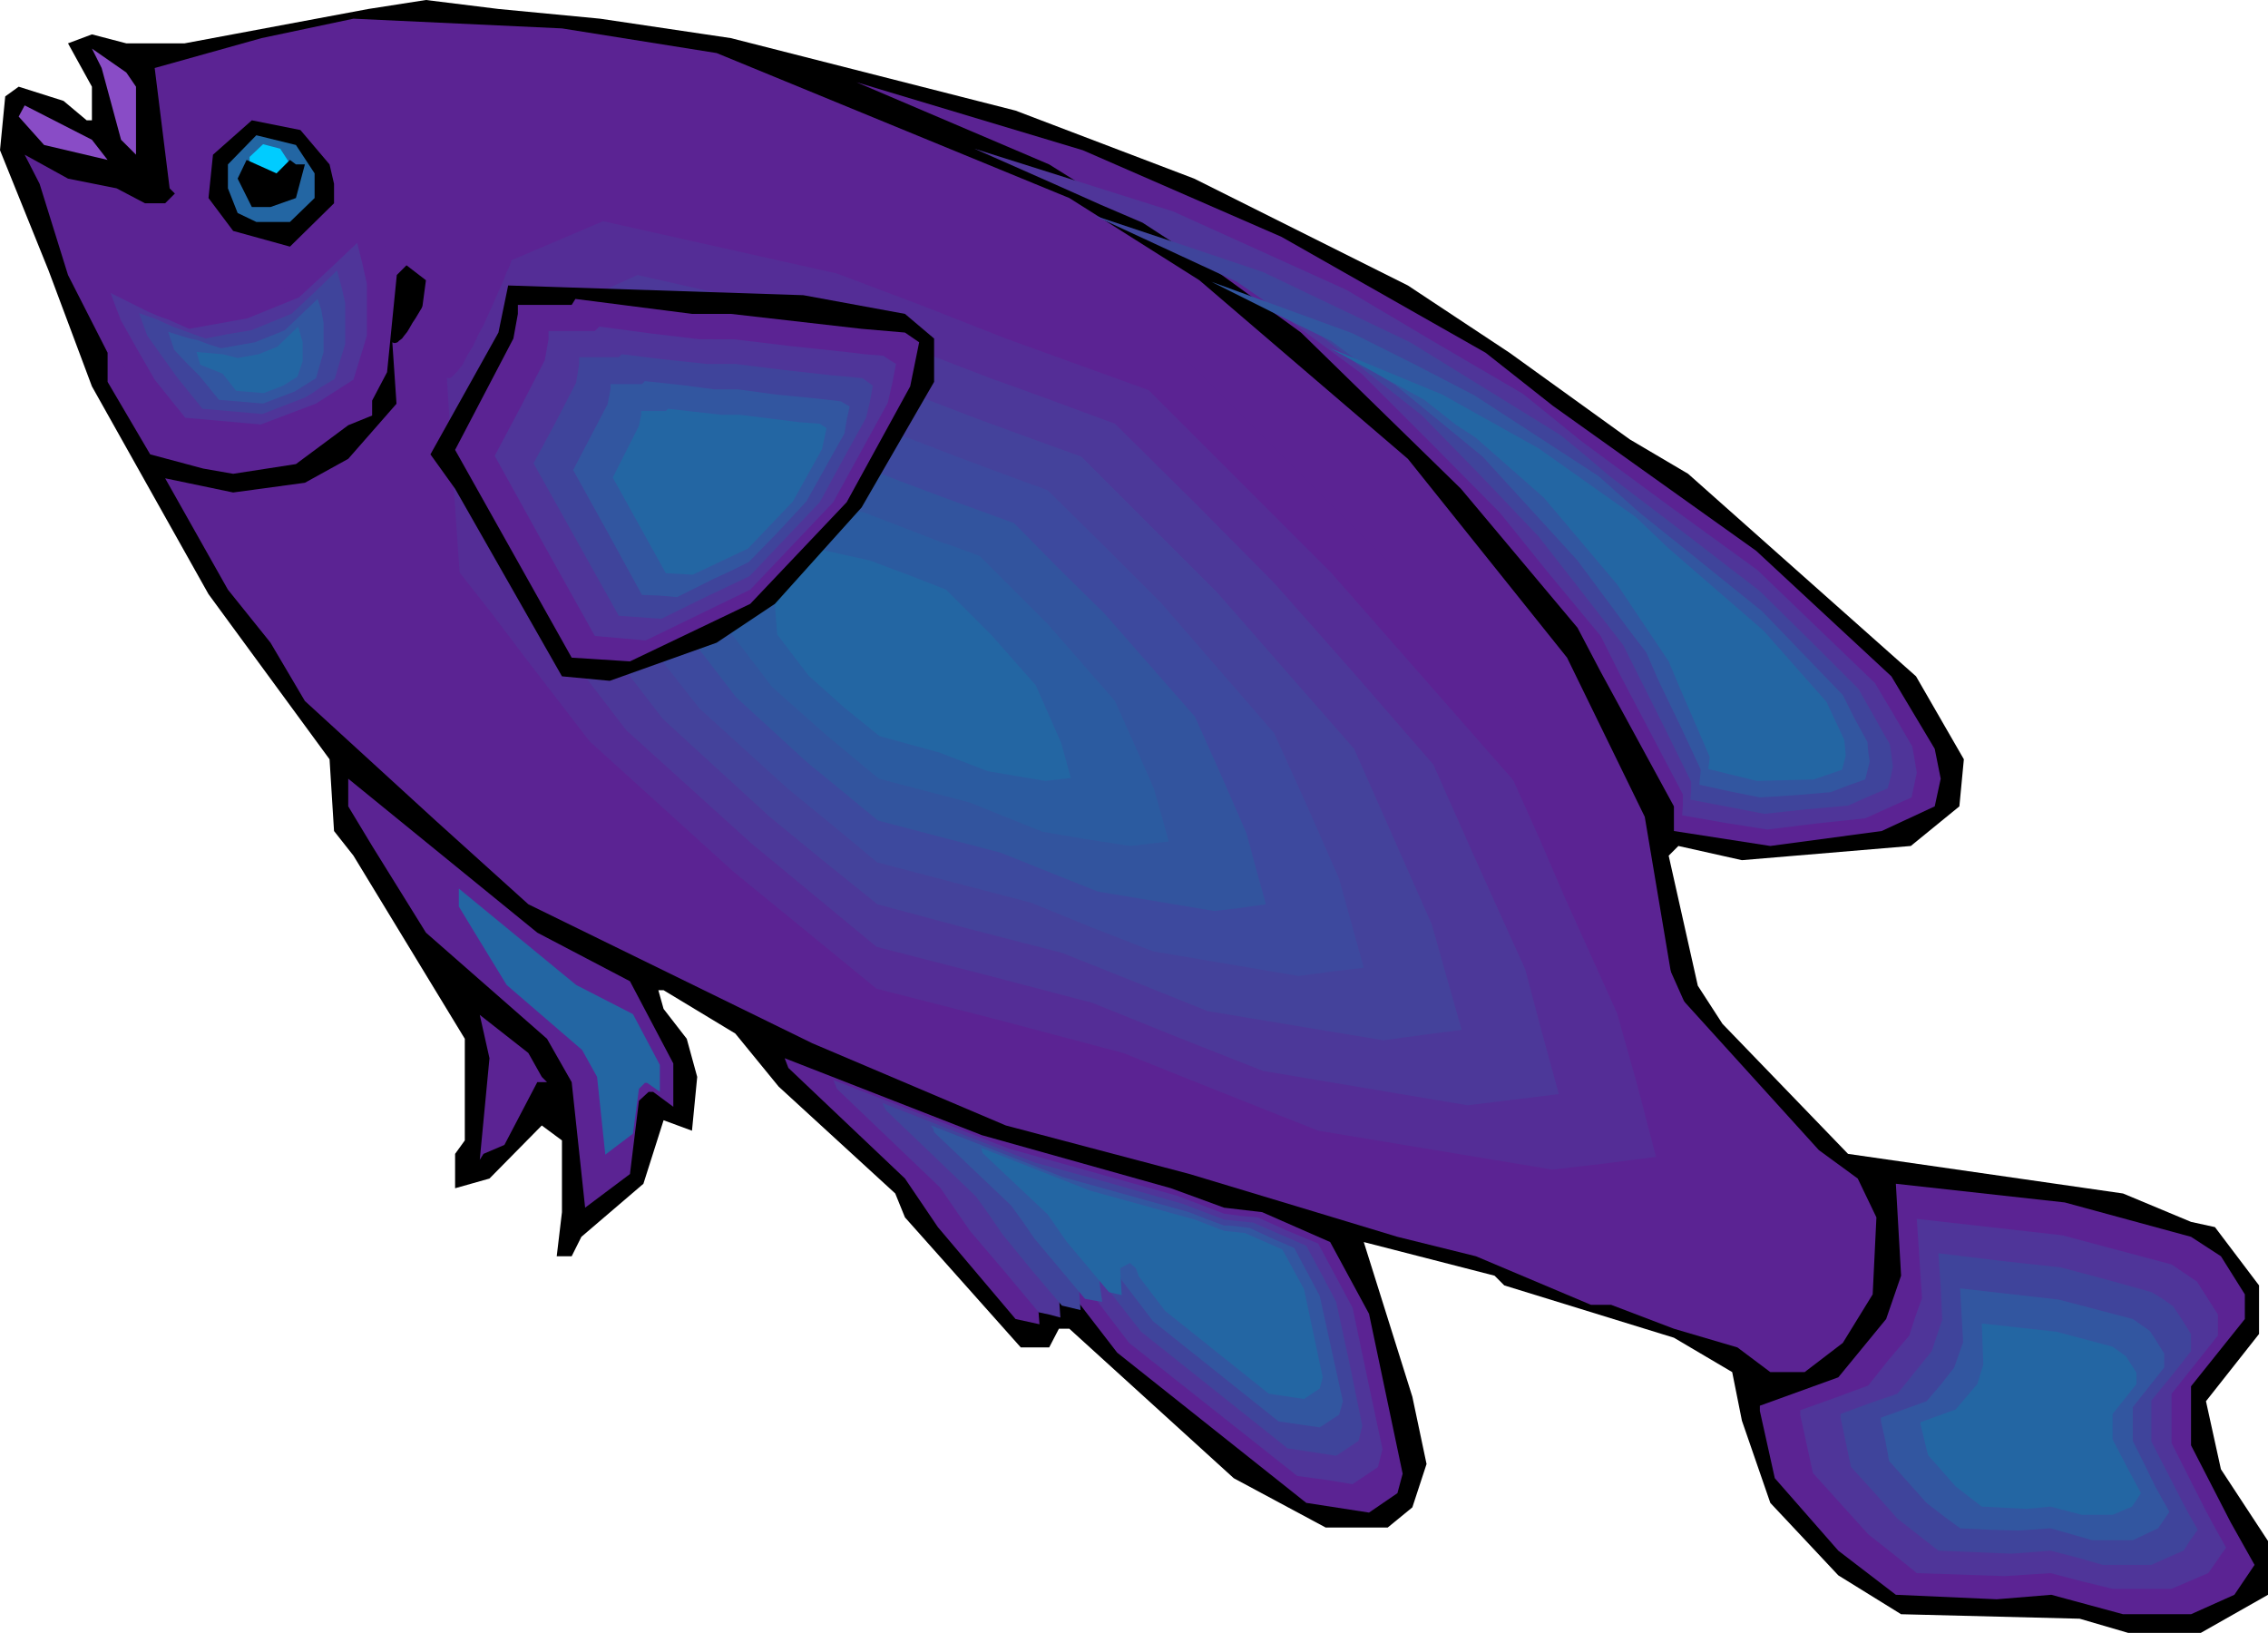 <?xml version="1.0" encoding="UTF-8" standalone="no"?>
<svg
   version="1.0"
   width="129.766mm"
   height="93.426mm"
   id="svg45"
   sodipodi:docname="Fish 227.wmf"
   xmlns:inkscape="http://www.inkscape.org/namespaces/inkscape"
   xmlns:sodipodi="http://sodipodi.sourceforge.net/DTD/sodipodi-0.dtd"
   xmlns="http://www.w3.org/2000/svg"
   xmlns:svg="http://www.w3.org/2000/svg">
  <sodipodi:namedview
     id="namedview45"
     pagecolor="#ffffff"
     bordercolor="#000000"
     borderopacity="0.25"
     inkscape:showpageshadow="2"
     inkscape:pageopacity="0.0"
     inkscape:pagecheckerboard="0"
     inkscape:deskcolor="#d1d1d1"
     inkscape:document-units="mm" />
  <defs
     id="defs1">
    <pattern
       id="WMFhbasepattern"
       patternUnits="userSpaceOnUse"
       width="6"
       height="6"
       x="0"
       y="0" />
  </defs>
  <path
     style="fill:#000000;fill-opacity:1;fill-rule:evenodd;stroke:none"
     d="m 129.765,4.04 28.28,4.202 61.57,15.676 38.622,14.706 46.218,23.109 21.978,14.544 26.018,18.746 12.605,7.434 49.288,43.795 10.342,17.938 -0.97,10.181 -10.504,8.565 -36.522,3.07 -13.736,-3.07 -2.101,2.101 6.302,28.119 5.333,8.242 27.149,28.119 59.469,8.565 14.706,6.141 5.171,1.131 9.534,12.605 v 10.504 l -11.474,14.544 3.232,14.706 10.181,15.514 v 11.636 l -14.544,8.242 h -15.675 l -10.504,-3.07 -38.622,-0.97 -13.574,-8.403 -14.706,-15.676 -6.141,-17.776 -2.101,-10.504 -12.605,-7.434 -36.683,-11.312 -2.101,-2.101 -28.28,-7.272 10.504,33.452 3.07,14.544 -3.07,9.373 -5.333,4.363 H 286.678 L 266.801,319.654 231.249,287.333 h -2.262 l -2.101,4.04 h -6.141 l -25.048,-28.119 -2.101,-5.171 -25.21,-23.109 -9.373,-11.474 -15.514,-9.373 h -1.131 l 1.131,4.04 5.01,6.464 2.262,8.242 -1.131,11.636 -6.141,-2.262 -4.363,13.736 -13.413,11.474 -2.101,4.202 h -3.232 l 1.131,-9.535 v -15.514 l -4.363,-3.232 -11.312,11.474 -7.434,2.101 v -7.434 l 2.101,-2.909 v -21.978 L 76.437,185.037 72.235,179.704 71.266,164.19 45.086,128.476 19.877,83.55 10.504,58.501 0,32.482 1.131,20.847 l 2.909,-2.101 9.696,3.07 5.01,4.202 h 1.131 v -7.272 L 14.706,9.373 19.877,7.434 27.31,9.373 H 39.915 L 79.669,1.939 92.112,0 107.787,1.939 Z"
     id="path1" />
  <path
     style="fill:#5b2393;fill-opacity:1;fill-rule:evenodd;stroke:none"
     d="m 154.974,11.474 76.275,31.351 28.118,17.776 45.086,38.623 34.421,42.987 16.806,34.422 6.302,37.492 31.35,34.583 8.403,6.141 4.04,8.403 -0.808,16.645 -6.464,10.504 -8.242,6.303 h -7.434 l -7.11,-5.333 -13.736,-4.04 -13.574,-5.171 h -4.363 l -24.886,-10.504 -16.968,-4.202 -17.614,-5.333 -27.31,-8.242 -39.754,-10.504 -41.854,-17.776 -61.408,-30.058 -19.877,-17.938 -28.442,-26.018 -7.434,-12.605 -9.211,-11.474 -13.574,-24.079 14.706,3.07 15.514,-2.101 9.373,-5.171 13.736,-15.676 3.07,-22.948 -4.202,-3.232 -2.101,2.101 -2.101,21.009 -3.232,6.141 v 3.232 L 75.306,91.953 63.994,100.356 50.419,102.457 43.955,101.326 32.482,98.256 23.27,82.58 V 76.277 L 14.706,59.47 8.565,39.755 5.333,33.452 l 9.373,5.171 10.504,2.101 6.141,3.232 H 35.714 L 37.814,41.856 36.683,40.724 33.451,14.706 56.56,8.242 76.437,4.04 121.523,6.141 Z"
     id="path2" />
  <path
     style="fill:#5b2393;fill-opacity:1;fill-rule:evenodd;stroke:none"
     d="m 84.84,74.015 3.232,47.512 31.512,41.048 34.906,31.674 34.744,28.442 60.277,15.837 47.51,19.069 56.883,9.535 25.371,-3.394 -9.534,-34.745 L 344.369,172.109 300.091,121.527 255.813,77.247 220.907,64.48 179.861,48.643 122.816,36.038 100.677,45.572 h -0.162 v 0.323 l -0.162,0.323 -0.323,0.646 -0.162,0.646 -0.485,0.97 -0.323,0.808 -0.485,1.131 -0.97,2.262 -1.131,2.747 -1.293,2.747 -2.586,5.495 -1.293,2.747 -1.454,2.424 -0.646,0.97 -0.646,1.131 -0.485,0.808 -0.646,0.808 -0.485,0.646 -0.646,0.485 -0.323,0.323 -0.485,0.162 h -0.323 z"
     id="path3" />
  <path
     style="fill:#542d96;fill-opacity:1;fill-rule:evenodd;stroke:none"
     d="m 96.637,81.61 1.293,21.009 1.454,21.17 7.11,9.05 6.949,9.211 14.059,18.261 31.027,28.119 31.027,25.372 26.502,6.787 13.413,3.555 13.413,3.555 21.008,8.403 21.17,8.403 50.581,8.403 11.312,-1.293 11.15,-1.454 -4.04,-15.514 -4.363,-15.514 -11.312,-25.049 -5.494,-12.767 -5.656,-12.605 L 287.809,123.789 268.094,104.073 248.379,84.358 217.513,73.207 199.414,66.096 180.992,59.147 130.411,47.835 l -19.715,8.403 -0.162,0.162 v 0.162 l -0.162,0.485 -0.162,0.485 -0.323,0.646 -0.323,0.646 -0.323,0.808 -0.323,0.97 -0.97,2.101 -0.97,2.262 -2.262,5.01 -1.293,2.424 -1.131,2.424 -1.293,2.101 -0.97,1.939 -0.646,0.808 -0.485,0.646 -0.485,0.485 -0.485,0.485 -0.323,0.323 -0.323,0.162 h -0.485 z"
     id="path4" />
  <path
     style="fill:#4c3899;fill-opacity:1;fill-rule:evenodd;stroke:none"
     d="m 108.433,89.044 0.646,9.211 0.485,9.373 1.293,18.423 12.282,15.837 12.282,15.999 27.149,24.564 26.987,22.301 23.27,5.979 23.432,6.141 18.422,7.434 18.422,7.272 44.278,7.434 19.715,-2.424 -3.717,-13.575 -3.555,-13.413 -10.019,-22.14 -9.858,-22.14 -17.13,-19.716 -17.291,-19.554 -17.13,-17.292 -17.291,-17.13 -13.574,-5.01 -6.626,-2.424 -6.787,-2.424 -15.998,-6.141 -15.998,-6.141 -44.278,-10.019 -8.565,3.879 -8.565,3.717 v 0 l -0.162,0.162 -0.162,0.323 -0.162,0.485 -0.162,0.646 -0.323,0.485 -0.646,1.616 -0.808,1.778 -0.808,2.101 -1.939,4.363 -1.131,2.101 -1.131,2.101 -0.97,1.778 -0.97,1.616 -0.97,1.293 -0.323,0.485 -0.485,0.485 -0.323,0.162 -0.323,0.162 h -0.323 z"
     id="path5" />
  <path
     style="fill:#44429b;fill-opacity:1;fill-rule:evenodd;stroke:none"
     d="m 120.23,96.639 2.101,31.513 21.008,27.311 11.635,10.666 11.474,10.504 11.635,9.535 11.635,9.373 19.877,5.333 20.038,5.171 15.837,6.303 15.675,6.303 37.976,6.303 8.403,-1.131 8.565,-1.131 -3.232,-11.312 -3.232,-11.474 -16.806,-37.977 -29.573,-33.775 -14.706,-14.706 -14.706,-14.706 -11.635,-4.202 -11.474,-4.202 -27.31,-10.504 -19.069,-4.202 -18.907,-4.202 -14.706,6.303 v 0 l -0.162,0.162 -0.162,0.323 -0.162,0.323 -0.323,1.131 -0.646,1.293 -0.646,1.616 -0.646,1.616 -1.778,3.717 -1.778,3.717 -0.808,1.616 -0.808,1.293 -0.97,1.131 -0.323,0.485 -0.162,0.323 -0.323,0.162 -0.323,0.162 h -0.323 z"
     id="path6" />
  <path
     style="fill:#3d499e;fill-opacity:1;fill-rule:evenodd;stroke:none"
     d="m 131.865,104.235 0.97,13.09 0.808,13.09 8.726,11.474 8.888,11.312 19.23,17.453 9.696,7.919 9.534,7.919 16.645,4.363 16.645,4.363 13.09,5.333 13.251,5.171 31.512,5.333 7.11,-0.97 6.949,-0.808 -5.333,-19.231 -6.949,-15.837 -7.11,-15.676 -24.402,-28.119 -12.282,-12.282 -12.282,-12.12 -9.696,-3.555 -9.534,-3.555 -22.786,-8.727 -31.512,-7.111 -6.141,2.747 -6.141,2.586 v 0.162 h -0.162 v 0.323 l -0.162,0.323 -0.323,0.808 -0.485,1.131 -0.646,1.293 -0.646,1.454 -1.454,3.07 -1.454,3.07 -0.646,1.293 -0.808,1.131 -0.646,0.97 -0.485,0.646 -0.323,0.162 -0.162,0.162 h -0.323 z"
     id="path7" />
  <path
     style="fill:#32549e;fill-opacity:1;fill-rule:evenodd;stroke:none"
     d="m 143.662,111.669 1.454,21.009 7.11,9.05 6.949,9.05 15.352,14.06 15.352,12.605 26.502,6.949 10.504,4.202 10.504,4.202 12.605,2.101 12.605,2.101 5.494,-0.646 5.656,-0.808 -2.101,-7.595 -2.101,-7.757 -5.494,-12.605 -5.656,-12.605 -19.554,-22.301 -9.858,-9.696 -9.696,-9.858 -15.514,-5.656 -9.05,-3.394 -9.05,-3.555 -12.605,-2.909 -12.605,-2.747 -9.858,4.363 v 0 l -0.162,0.485 -0.323,0.646 -0.323,0.97 -0.485,0.97 -0.485,1.131 -1.131,2.586 -1.131,2.424 -0.646,0.97 -0.485,0.97 -0.646,0.646 -0.323,0.485 -0.485,0.162 z"
     id="path8" />
  <path
     style="fill:#2b5ba0;fill-opacity:1;fill-rule:evenodd;stroke:none"
     d="m 155.621,119.264 0.485,7.757 0.485,7.919 5.171,6.787 5.171,6.787 5.818,5.171 5.818,5.171 11.474,9.535 19.715,5.171 15.675,6.303 9.534,1.616 9.373,1.454 8.403,-0.97 -1.616,-5.818 -1.616,-5.656 -4.202,-9.535 -4.202,-9.373 -14.544,-16.645 -14.706,-14.706 -5.656,-2.101 -2.909,-0.97 -2.909,-1.131 -13.413,-5.171 -18.907,-4.04 -3.555,1.454 -3.717,1.616 v 0.162 l -0.162,0.323 -0.162,0.485 -0.323,0.646 -0.323,0.808 -0.485,0.808 -0.808,1.778 -0.808,1.778 -0.485,0.808 -0.485,0.646 -0.323,0.646 -0.323,0.323 -0.323,0.162 z"
     id="path9" />
  <path
     style="fill:#2366a3;fill-opacity:1;fill-rule:evenodd;stroke:none"
     d="m 167.256,126.698 0.808,10.504 6.787,8.888 7.757,6.949 7.595,6.141 12.928,3.555 10.504,4.04 12.443,2.101 5.494,-0.646 -2.101,-7.595 -5.494,-12.444 -9.696,-10.989 -9.696,-9.696 -7.434,-2.909 -9.05,-3.394 -12.443,-2.747 -4.848,2.101 v 0 l -0.162,0.323 -0.162,0.323 -0.162,0.485 -0.485,1.131 -0.485,1.131 -0.646,1.131 -0.485,0.97 -0.323,0.323 -0.323,0.323 -0.162,0.162 z"
     id="path10" />
  <path
     style="fill:#894cc6;fill-opacity:1;fill-rule:evenodd;stroke:none"
     d="M 29.411,18.746 V 33.452 L 26.179,30.22 21.978,14.706 19.877,10.504 l 7.434,5.171 z"
     id="path11" />
  <path
     style="fill:#5b2393;fill-opacity:1;fill-rule:evenodd;stroke:none"
     d="m 277.144,51.229 44.117,25.049 14.544,11.474 43.955,31.351 29.25,27.15 9.373,15.676 1.293,6.464 -1.293,5.979 -11.474,5.333 -24.078,3.232 -20.846,-3.232 v -5.333 l -15.837,-29.089 -5.01,-9.535 -25.21,-30.058 -34.582,-33.775 -31.35,-22.786 -8.403,-4.363 -14.706,-9.211 -41.693,-17.776 48.965,14.706 z"
     id="path12" />
  <path
     style="fill:#4f3599;fill-opacity:1;fill-rule:evenodd;stroke:none"
     d="m 291.203,62.703 19.069,11.312 19.069,11.151 12.766,10.343 19.069,14.06 18.907,13.736 25.371,24.402 4.04,6.787 4.04,6.949 0.485,2.747 0.485,2.909 -1.131,5.333 -5.01,2.262 -5.01,2.262 -10.666,1.131 -10.504,1.293 -9.211,-1.454 -9.211,-1.616 0.162,-2.262 v -2.262 l -13.574,-25.857 -4.202,-8.403 -5.494,-6.626 -5.494,-6.626 L 324.331,110.861 309.464,95.831 294.435,80.802 280.86,70.783 267.286,60.44 l -7.434,-3.717 -6.302,-4.363 -6.464,-4.202 -9.05,-3.879 -9.05,-4.04 -18.261,-8.08 21.493,6.787 21.493,6.787 z"
     id="path13" />
  <path
     style="fill:#3f449b;fill-opacity:1;fill-rule:evenodd;stroke:none"
     d="m 304.939,74.015 32.482,20.039 5.494,4.525 5.333,4.525 16.16,12.282 16.16,12.444 10.666,10.504 10.666,10.666 3.394,5.979 1.616,2.909 1.778,3.07 0.646,4.848 -0.485,2.262 -0.646,2.424 -4.202,1.778 -4.363,1.939 -9.05,0.808 -9.05,0.97 -15.998,-3.07 0.162,-1.778 v -2.101 l -5.494,-11.151 -5.656,-11.312 -3.555,-7.111 -9.05,-11.636 -9.211,-11.797 -12.443,-13.09 -12.766,-13.09 -11.474,-9.05 -11.474,-9.05 -3.07,-1.616 -3.232,-1.778 -10.827,-7.434 -31.027,-14.383 18.422,6.141 18.261,6.141 z"
     id="path14" />
  <path
     style="fill:#3256a0;fill-opacity:1;fill-rule:evenodd;stroke:none"
     d="m 318.836,85.489 26.826,17.453 4.363,3.879 4.525,4.04 13.09,10.504 13.413,10.827 8.726,9.05 8.726,9.05 2.586,5.171 2.747,5.01 0.162,2.101 0.323,2.101 -0.97,3.879 -3.717,1.293 -3.717,1.454 -7.595,0.646 -7.757,0.485 -6.464,-1.293 -6.626,-1.454 0.323,-3.232 -4.525,-9.696 -4.525,-9.373 -2.747,-6.303 -3.717,-4.848 -3.717,-5.01 -7.434,-10.019 -10.181,-11.151 -10.342,-11.312 -18.907,-15.514 -2.424,-1.454 -2.586,-1.616 -4.525,-3.232 -4.363,-3.232 -12.928,-6.303 -12.928,-6.464 30.542,11.151 13.251,6.626 z"
     id="path15" />
  <path
     style="fill:#2366a3;fill-opacity:1;fill-rule:evenodd;stroke:none"
     d="m 332.734,96.963 21.008,14.868 6.949,6.626 20.685,17.938 13.574,15.352 3.878,8.242 0.323,3.394 -0.808,3.07 -6.141,2.101 -12.282,0.323 -10.504,-2.586 0.323,-2.586 -6.787,-15.676 -2.101,-5.01 -11.15,-16.645 -15.837,-18.746 -14.867,-13.09 -4.04,-2.586 -6.949,-5.495 -20.362,-11.151 24.24,10.019 z"
     id="path16" />
  <path
     style="fill:#894cc6;fill-opacity:1;fill-rule:evenodd;stroke:none"
     d="M 23.27,34.583 9.534,31.351 4.04,25.21 5.333,22.786 19.877,30.22 Z"
     id="path17" />
  <path
     style="fill:#000000;fill-opacity:1;fill-rule:evenodd;stroke:none"
     d="m 71.266,35.553 0.97,4.202 v 4.202 l -9.534,9.373 -12.282,-3.394 -5.333,-7.111 0.97,-9.373 8.403,-7.434 10.504,2.101 z"
     id="path18" />
  <path
     style="fill:#2366a3;fill-opacity:1;fill-rule:evenodd;stroke:none"
     d="m 68.034,37.492 v 5.333 l -5.333,5.171 h -7.272 l -4.04,-1.939 -2.101,-5.333 v -5.171 l 6.141,-6.303 8.565,2.101 z"
     id="path19" />
  <path
     style="fill:#00ccff;fill-opacity:1;fill-rule:evenodd;stroke:none"
     d="m 62.378,34.907 v 2.262 l -2.262,2.424 h -3.232 l -1.939,-0.97 -0.97,-2.424 v -2.262 l 2.909,-2.747 3.717,0.97 z"
     id="path20" />
  <path
     style="fill:#000000;fill-opacity:1;fill-rule:evenodd;stroke:none"
     d="m 62.701,34.583 1.293,0.97 h 1.939 l -1.939,7.272 -5.494,1.939 h -4.04 l -3.07,-6.141 1.939,-4.04 6.464,2.909 z"
     id="path21" />
  <path
     style="fill:#000000;fill-opacity:1;fill-rule:evenodd;stroke:none"
     d="m 195.697,67.874 6.302,5.333 v 9.373 l -15.675,27.15 -18.746,20.847 -12.605,8.403 -23.109,8.242 -10.342,-0.97 -23.109,-40.563 -5.333,-7.434 14.706,-26.342 2.101,-10.181 63.832,2.101 z"
     id="path22" />
  <path
     style="fill:#5b2393;fill-opacity:1;fill-rule:evenodd;stroke:none"
     d="m 158.045,67.874 28.28,3.232 9.373,0.808 3.07,2.101 -1.939,9.535 -13.736,25.049 -20.846,21.978 -26.018,12.444 -12.605,-0.808 -25.21,-44.926 12.605,-24.079 0.97,-5.333 v -1.939 h 11.635 l 0.808,-1.293 25.21,3.232 z"
     id="path23" />
  <path
     style="fill:#4f3599;fill-opacity:1;fill-rule:evenodd;stroke:none"
     d="m 158.691,73.368 12.12,1.454 12.12,1.293 4.04,0.485 4.04,0.323 1.454,0.97 1.293,0.808 -0.808,4.202 -0.97,4.202 -11.797,21.493 -9.05,9.535 -8.888,9.373 -11.312,5.495 -11.312,5.495 -5.494,-0.485 -5.494,-0.485 -5.333,-9.535 -5.494,-9.858 -10.827,-19.554 5.494,-10.343 5.333,-10.343 0.808,-4.525 v -1.778 h 10.019 l 0.485,-0.485 0.485,-0.485 10.827,1.454 10.827,1.293 z"
     id="path24" />
  <path
     style="fill:#3f449b;fill-opacity:1;fill-rule:evenodd;stroke:none"
     d="m 159.014,78.701 10.342,1.293 10.181,1.131 6.949,0.646 1.131,0.808 1.131,0.808 -0.646,3.555 -0.808,3.394 -5.01,9.05 -5.01,9.211 -15.19,15.999 -9.534,4.525 -9.534,4.687 -9.211,-0.646 -18.422,-32.967 4.686,-8.727 4.525,-8.727 0.646,-4.04 v -1.454 h 8.565 l 0.646,-0.646 9.211,1.131 9.211,0.97 z"
     id="path25" />
  <path
     style="fill:#3256a0;fill-opacity:1;fill-rule:evenodd;stroke:none"
     d="m 159.499,84.196 8.403,1.131 8.242,0.808 2.909,0.323 2.747,0.323 1.939,1.131 -0.646,2.909 -0.485,2.909 -8.242,14.706 -6.141,6.626 -6.302,6.464 -3.878,1.939 -3.878,1.778 -7.757,3.879 -3.717,-0.323 -3.878,-0.162 -7.434,-13.575 -7.434,-13.413 7.434,-14.221 0.323,-1.616 0.323,-1.616 v -1.131 h 6.787 l 0.323,-0.323 0.323,-0.323 7.595,0.808 7.434,0.97 z"
     id="path26" />
  <path
     style="fill:#2366a3;fill-opacity:1;fill-rule:evenodd;stroke:none"
     d="m 159.984,89.69 12.928,1.616 4.363,0.323 1.454,0.97 -0.97,4.525 -6.302,11.312 -9.696,10.181 -11.958,5.656 -5.818,-0.323 -11.474,-20.685 5.656,-11.151 0.485,-2.424 v -0.808 h 5.333 l 0.485,-0.485 11.474,1.293 z"
     id="path27" />
  <path
     style="fill:#5b2393;fill-opacity:1;fill-rule:evenodd;stroke:none"
     d="m 136.229,212.187 9.373,17.776 v 9.373 l -4.363,-3.232 h -0.97 l -2.101,1.939 -1.939,15.837 -9.696,7.272 -2.909,-27.15 -5.333,-9.373 -26.179,-22.948 -11.635,-18.746 -5.171,-8.565 v -5.979 l 40.885,33.291 z"
     id="path28" />
  <path
     style="fill:#2366a3;fill-opacity:1;fill-rule:evenodd;stroke:none"
     d="m 136.875,219.297 5.818,10.989 v 5.818 l -2.747,-1.939 h -0.485 l -1.293,1.293 -1.293,9.696 -5.979,4.525 -1.778,-16.807 -3.232,-5.818 -16.322,-14.06 -7.11,-11.636 -3.232,-5.333 v -3.879 l 25.371,20.847 z"
     id="path29" />
  <path
     style="fill:#5b2393;fill-opacity:1;fill-rule:evenodd;stroke:none"
     d="m 117.16,232.872 1.131,1.131 h -2.101 l -7.11,13.575 -4.525,1.939 -0.808,1.293 2.101,-21.978 -2.101,-9.373 10.504,8.242 z"
     id="path30" />
  <path
     style="fill:#5b2393;fill-opacity:1;fill-rule:evenodd;stroke:none"
     d="m 253.227,256.951 11.474,4.202 8.242,0.97 14.706,6.464 8.403,15.514 7.272,34.583 -1.131,4.202 -6.141,4.202 -13.574,-2.101 -40.885,-32.482 -10.342,-13.413 -1.131,-3.232 -1.939,-1.939 -4.202,1.939 0.808,10.504 -5.171,-1.131 -16.806,-19.877 -7.11,-10.504 -25.21,-23.917 -0.808,-2.101 42.662,16.645 z"
     id="path31" />
  <path
     style="fill:#4f3599;fill-opacity:1;fill-rule:evenodd;stroke:none"
     d="m 254.52,258.567 10.181,3.879 3.555,0.485 3.717,0.323 6.464,2.909 6.626,2.747 3.717,6.949 3.717,6.949 3.232,15.352 3.232,15.191 -0.97,3.879 -5.494,3.717 -5.979,-0.97 -5.979,-0.808 -36.36,-28.766 -4.686,-6.141 -4.525,-5.979 -0.97,-2.747 -0.97,-0.97 -0.808,-0.97 -1.939,0.97 -1.778,0.97 0.485,4.687 0.323,4.687 -2.424,-0.646 -2.262,-0.485 -7.434,-8.888 -7.434,-8.727 -3.232,-4.687 -3.232,-4.687 -22.301,-21.332 -0.323,-0.808 -0.485,-1.131 37.976,14.868 z"
     id="path32" />
  <path
     style="fill:#3f449b;fill-opacity:1;fill-rule:evenodd;stroke:none"
     d="m 255.813,260.345 8.888,3.394 6.302,0.646 11.474,5.01 3.232,5.979 3.232,6.141 2.909,13.413 2.747,13.413 -0.808,3.232 -2.424,1.616 -2.424,1.616 -10.504,-1.616 -15.837,-12.605 -15.837,-12.605 -4.04,-5.171 -4.04,-5.171 -0.323,-1.293 -0.485,-1.293 -1.616,-1.616 -3.232,1.616 0.323,4.04 0.323,4.202 -4.04,-0.97 -6.464,-7.595 -6.464,-7.919 -2.747,-4.04 -2.909,-4.04 -19.392,-18.585 -0.485,-0.808 -0.323,-0.808 8.242,3.232 8.242,3.232 16.645,6.464 15.998,4.363 z"
     id="path33" />
  <path
     style="fill:#3256a0;fill-opacity:1;fill-rule:evenodd;stroke:none"
     d="m 257.105,262.122 3.717,1.454 3.878,1.454 h 1.293 l 1.454,0.162 1.293,0.162 1.454,0.162 4.848,2.262 4.848,2.101 2.747,5.171 2.747,5.171 5.01,22.786 -0.808,2.909 -4.202,2.747 -8.888,-1.293 -13.574,-10.828 -13.574,-10.828 -6.787,-8.888 -0.808,-2.101 -1.293,-1.454 -2.909,1.454 0.323,3.394 0.485,3.394 -1.939,-0.323 -1.778,-0.323 -10.989,-13.09 -2.424,-3.555 -2.586,-3.555 -16.645,-15.837 -0.162,-0.646 -0.485,-0.808 28.442,11.151 z"
     id="path34" />
  <path
     style="fill:#2366a3;fill-opacity:1;fill-rule:evenodd;stroke:none"
     d="m 258.398,263.738 6.302,2.424 4.525,0.485 8.08,3.555 4.686,8.565 4.04,19.069 -0.646,2.424 -3.394,2.262 -7.595,-1.131 -22.462,-17.938 -5.656,-7.434 -0.646,-1.778 -1.293,-1.131 -2.101,1.131 0.323,5.818 -2.747,-0.646 -9.211,-10.989 -4.04,-5.818 -14.059,-13.252 -0.323,-1.131 23.432,9.211 z"
     id="path35" />
  <path
     style="fill:#5b2393;fill-opacity:1;fill-rule:evenodd;stroke:none"
     d="m 473.811,267.455 6.464,4.202 5.171,8.242 v 5.333 l -11.635,14.544 v 12.767 l 8.565,16.645 5.171,9.211 -4.363,6.464 -9.373,4.202 h -14.706 l -15.514,-4.202 -11.797,0.97 -21.816,-0.97 -12.443,-9.535 -13.736,-15.676 -3.232,-14.544 v -1.131 l 16.968,-6.141 10.342,-12.605 3.232,-9.373 -1.131,-19.877 36.522,4.04 z"
     id="path36" />
  <path
     style="fill:#4f3599;fill-opacity:1;fill-rule:evenodd;stroke:none"
     d="m 469.609,273.435 5.494,3.717 4.525,7.111 v 4.525 l -5.01,6.303 -5.01,6.303 v 10.666 l 7.272,14.383 2.262,4.202 2.262,4.04 -0.97,1.293 -0.97,1.454 -1.939,2.747 -7.918,3.394 h -12.766 l -6.626,-1.616 -6.787,-1.778 -9.858,0.646 -9.534,-0.323 -9.534,-0.323 -5.171,-4.202 -5.333,-4.202 -11.958,-13.252 -2.747,-12.605 v -0.97 l 7.272,-2.586 7.434,-2.747 4.363,-5.495 4.525,-5.333 1.293,-4.04 1.454,-4.04 -1.131,-17.13 15.837,1.778 15.675,1.778 z"
     id="path37" />
  <path
     style="fill:#3f449b;fill-opacity:1;fill-rule:evenodd;stroke:none"
     d="m 465.246,279.414 2.424,1.454 2.262,1.616 1.939,2.909 1.939,3.07 v 3.717 l -4.202,5.333 -4.363,5.333 v 8.888 l 6.302,12.282 1.778,3.394 1.939,3.394 -1.616,2.262 -1.454,2.262 -3.394,1.454 -3.555,1.616 h -10.504 l -5.656,-1.616 -5.656,-1.454 -8.403,0.646 -15.837,-0.646 -8.888,-6.949 -5.01,-5.656 -5.01,-5.495 -1.131,-5.333 -1.131,-5.333 v -0.808 l 6.141,-2.262 6.141,-2.101 7.434,-9.211 1.131,-3.394 1.131,-3.394 -0.323,-7.111 -0.485,-7.272 13.251,1.616 13.251,1.454 9.696,2.586 z"
     id="path38" />
  <path
     style="fill:#3256a0;fill-opacity:1;fill-rule:evenodd;stroke:none"
     d="m 461.206,285.232 3.717,2.586 3.07,4.848 v 3.07 l -6.787,8.565 v 7.272 l 2.424,4.848 2.424,5.01 3.07,5.495 -2.424,3.555 -5.494,2.586 h -8.726 l -9.05,-2.586 -6.787,0.485 -6.464,-0.162 -6.302,-0.323 -3.717,-2.747 -3.555,-2.747 -4.04,-4.525 -4.04,-4.525 -0.808,-4.363 -0.97,-4.202 v -0.808 l 9.858,-3.555 3.07,-3.555 2.909,-3.717 1.939,-5.495 -0.323,-5.818 -0.323,-5.818 21.331,2.424 z"
     id="path39" />
  <path
     style="fill:#2366a3;fill-opacity:1;fill-rule:evenodd;stroke:none"
     d="m 456.843,291.211 2.909,2.101 2.262,3.555 v 2.424 l -5.171,6.464 v 5.495 l 3.878,7.434 2.262,4.202 -1.939,2.909 -4.202,1.778 h -6.626 l -6.787,-1.778 -5.171,0.485 -9.696,-0.485 -5.656,-4.363 -5.979,-6.787 -1.616,-6.626 v -0.485 l 7.595,-2.747 4.686,-5.495 1.293,-4.202 -0.323,-8.888 16.16,1.778 z"
     id="path40" />
  <path
     style="fill:#5b2393;fill-opacity:1;fill-rule:evenodd;stroke:none"
     d="M 26.664,64.319 37.33,69.005 52.682,66.096 66.094,60.763 81.446,46.542 84.194,57.208 V 70.621 L 80.477,82.257 70.781,88.559 56.237,94.054 36.522,92.115 28.442,82.257 20.362,66.096 17.776,58.986 Z"
     id="path41" />
  <path
     style="fill:#4f3599;fill-opacity:1;fill-rule:evenodd;stroke:none"
     d="m 31.997,67.389 2.262,0.97 2.262,0.808 4.363,1.939 6.302,-1.131 6.302,-1.131 11.15,-4.525 6.302,-5.818 6.302,-5.979 1.131,4.525 0.97,4.363 v 11.151 l -2.909,9.535 -8.08,5.171 -11.958,4.525 -16.322,-1.454 -3.394,-4.202 -3.232,-4.04 -3.717,-6.464 -3.555,-6.303 -1.131,-2.909 -1.131,-3.07 z"
     id="path42" />
  <path
     style="fill:#3f449b;fill-opacity:1;fill-rule:evenodd;stroke:none"
     d="m 37.33,70.621 3.555,1.293 3.555,1.293 4.848,-0.97 5.01,-0.808 4.363,-1.778 4.363,-1.778 5.01,-4.687 4.848,-4.687 0.97,3.555 0.808,3.555 v 8.727 l -1.131,3.717 -1.131,3.879 -3.232,1.939 -1.616,1.131 -1.616,0.97 -9.211,3.555 L 43.794,88.398 38.299,81.61 36.683,79.348 35.067,77.085 31.835,72.56 30.058,67.712 33.774,69.005 Z"
     id="path43" />
  <path
     style="fill:#3256a0;fill-opacity:1;fill-rule:evenodd;stroke:none"
     d="m 42.662,73.53 2.586,0.97 2.586,0.808 7.272,-1.293 6.464,-2.586 7.11,-6.787 0.808,2.424 0.485,2.747 v 6.303 l -0.808,2.747 -0.808,2.909 -4.686,2.909 -3.394,1.293 -3.394,1.293 -9.534,-0.808 -2.101,-2.586 -2.101,-2.586 -2.747,-2.747 -2.747,-2.909 -1.293,-3.879 3.07,0.97 1.616,0.485 z"
     id="path44" />
  <path
     style="fill:#2366a3;fill-opacity:1;fill-rule:evenodd;stroke:none"
     d="m 48.157,76.601 3.232,0.808 4.525,-0.808 4.04,-1.616 4.525,-4.363 0.97,3.394 v 4.04 l -1.131,3.394 -3.07,1.939 -4.202,1.616 -5.979,-0.485 -2.909,-3.717 -4.848,-1.939 -0.808,-2.747 z"
     id="path45" />
</svg>
